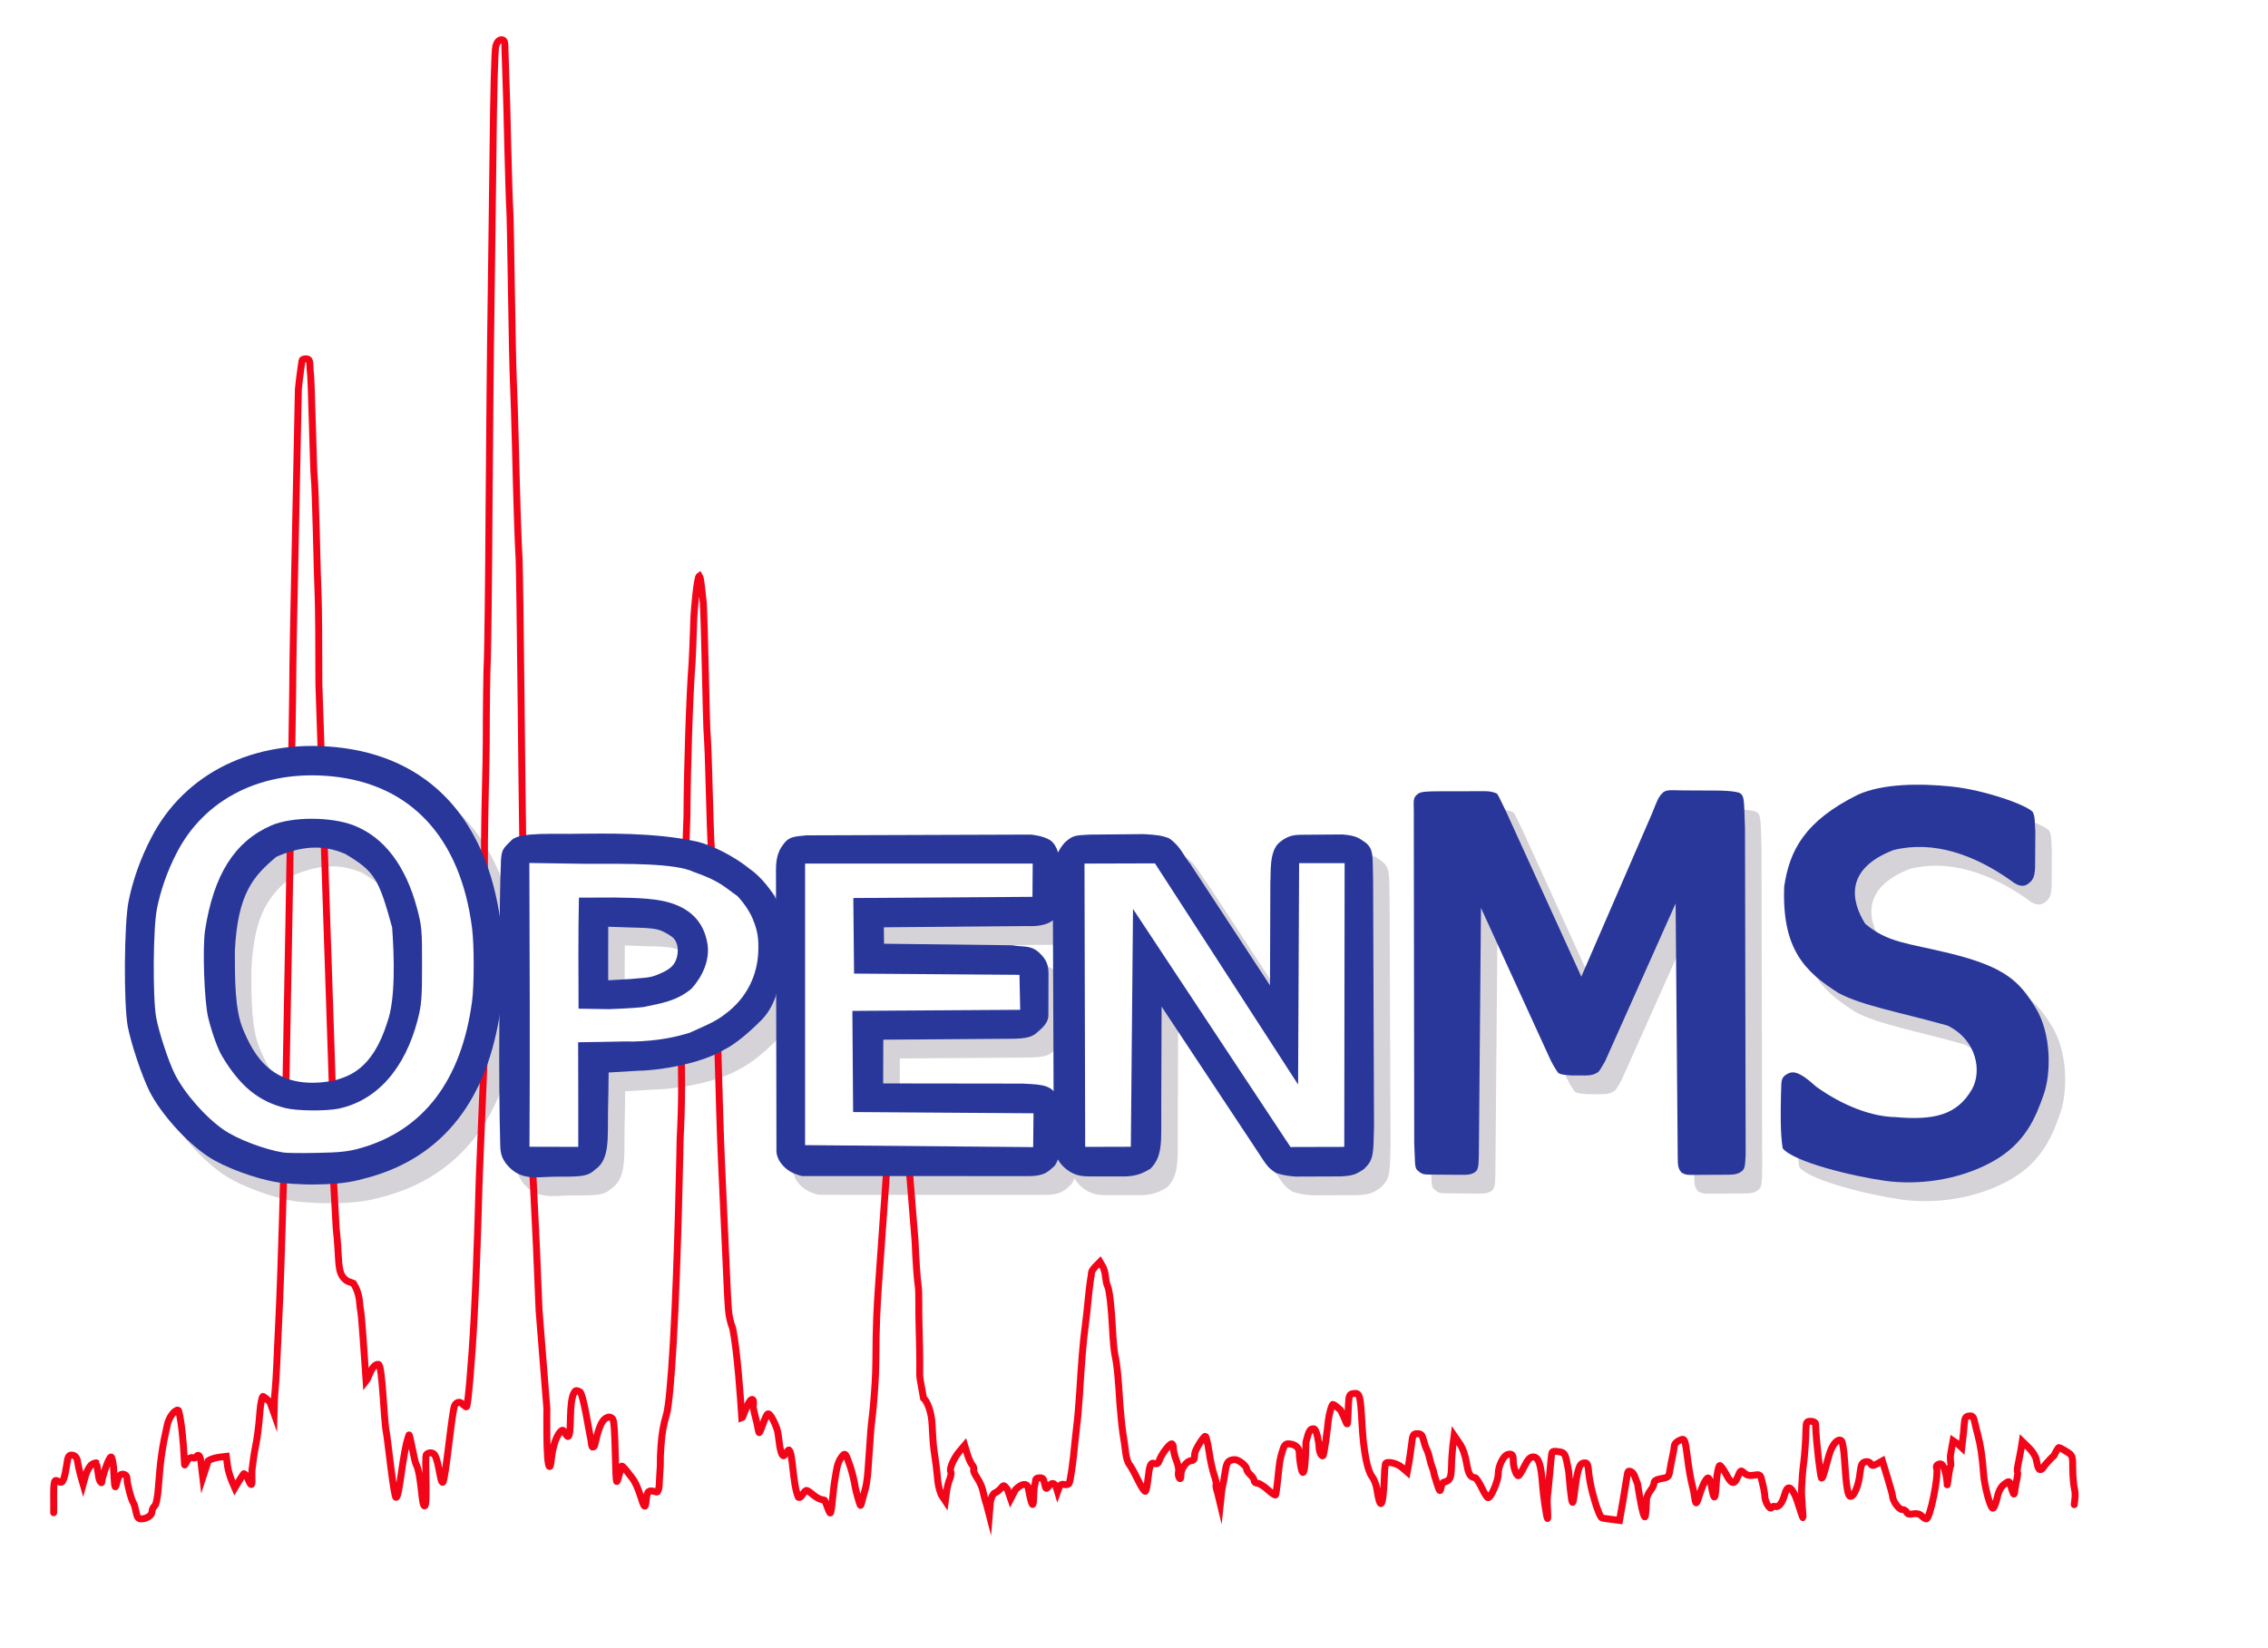 <?xml version="1.0" encoding="UTF-8" standalone="no"?>
<svg xmlns:dc="http://purl.org/dc/elements/1.1/" xmlns:cc="http://creativecommons.org/ns#" xmlns:rdf="http://www.w3.org/1999/02/22-rdf-syntax-ns#" xmlns:svg="http://www.w3.org/2000/svg" xmlns="http://www.w3.org/2000/svg" xmlns:sodipodi="http://sodipodi.sourceforge.net/DTD/sodipodi-0.dtd" xmlns:inkscape="http://www.inkscape.org/namespaces/inkscape" version="1.0" width="1208px" height="878px" viewBox="0 0 12080 8780" preserveAspectRatio="xMidYMid meet" id="svg618" sodipodi:docname="OpenMS.svg" inkscape:version="0.92.2 (5c3e80d, 2017-08-06)">
  <defs id="defs622">
    <filter inkscape:collect="always" style="color-interpolation-filters:sRGB" id="filter2241" x="-0.075" width="1.149" y="-0.05" height="1.1">
      <feGaussianBlur inkscape:collect="always" stdDeviation="44.324" id="feGaussianBlur2243"/>
    </filter>
    <filter inkscape:collect="always" style="color-interpolation-filters:sRGB" id="filter3209" x="-0.065" width="1.13" y="-0.056" height="1.112">
      <feGaussianBlur inkscape:collect="always" stdDeviation="54.356" id="feGaussianBlur3211"/>
    </filter>
    <filter inkscape:collect="always" style="color-interpolation-filters:sRGB" id="filter3325" x="-0.066" width="1.133" y="-0.055" height="1.11">
      <feGaussianBlur inkscape:collect="always" stdDeviation="41.789" id="feGaussianBlur3327"/>
    </filter>
    <filter inkscape:collect="always" style="color-interpolation-filters:sRGB" id="filter3445" x="-0.066" width="1.132" y="-0.055" height="1.11">
      <feGaussianBlur inkscape:collect="always" stdDeviation="41.783" id="feGaussianBlur3447"/>
    </filter>
    <filter inkscape:collect="always" style="color-interpolation-filters:sRGB" id="filter3557" x="-0.062" width="1.124" y="-0.058" height="1.116">
      <feGaussianBlur inkscape:collect="always" stdDeviation="44.193" id="feGaussianBlur3559"/>
    </filter>
    <filter inkscape:collect="always" style="color-interpolation-filters:sRGB" id="filter3657" x="-0.065" width="1.13" y="-0.056" height="1.112">
      <feGaussianBlur inkscape:collect="always" stdDeviation="47.724" id="feGaussianBlur3659"/>
    </filter>
  </defs>
  <sodipodi:namedview pagecolor="#ffffff" bordercolor="#666666" borderopacity="1" objecttolerance="10" gridtolerance="10" guidetolerance="10" inkscape:pageopacity="0" inkscape:pageshadow="2" inkscape:window-width="1920" inkscape:window-height="1137" id="namedview620" showgrid="false" inkscape:zoom="0.90509668" inkscape:cx="546.77327" inkscape:cy="469.96545" inkscape:window-x="-8" inkscape:window-y="379" inkscape:window-maximized="1" inkscape:current-layer="layer10" inkscape:snap-nodes="false"/>
  <g style="display:inline;opacity:1" inkscape:label="shadow" id="g1603" inkscape:groupmode="layer">
    <path sodipodi:nodetypes="ccccccccccccccccccsc" id="path1591" d="m 1568.006,6399.109 c -118.076,-18.478 -286.925,-80.843 -373.121,-138.588 -114.534,-76.224 -249.141,-226.361 -309.36,-344.161 -41.327,-81.998 -98.003,-251.769 -116.895,-346.471 -22.434,-120.11 -20.073,-552.043 4.723,-670.998 22.434,-110.871 63.761,-227.516 120.438,-336.077 175.933,-341.851 543.151,-525.465 980.033,-482.733 497.101,48.506 807.641,382.257 880.849,935.455 14.169,102.786 14.169,358.02 0,456.187 -67.303,485.059 -305.817,791.108 -702.554,900.824 -75.569,20.788 -130.542,35.112 -272.233,37.422 -96.823,2.31 -191.807,-7.395 -211.88,-10.86 z m 300.068,-542.68 c 74.439,-21.616 203.315,-55.93 282.292,-309.189 46.245,-123.242 36.572,-363.565 26.255,-506.495 -72.026,-262.163 -93.596,-297.972 -249.035,-391.193 -123.142,-53.462 -238.801,-40.554 -367.504,14.881 -122.453,102.723 -206.395,195.26 -221.289,503.241 0.569,147.86 -0.772,311.401 44.307,417.341 52.92,124.367 152.149,336.121 484.973,271.413 z" inkscape:connector-curvature="0" style="opacity:1;fill:#d6d3d8;fill-opacity:1;stroke:none;stroke-width:1.168;filter:url(#filter3209)"/>
    <path style="display:inline;opacity:1;fill:#d6d3d8;fill-opacity:1;filter:url(#filter3325)" d="m 2813.475,4575.291 c 45.402,-44.771 232.456,-29.576 367.927,-33.681 108.506,-0.159 392.375,-8.959 619.298,42 78.091,18.415 198.045,77.396 282.983,147.523 60.758,41.108 119.701,122.03 138.793,159.929 28.054,67.369 38,208.83 36,273.938 -4,124 -23.567,288.64 -126.017,380.271 -49.712,50.234 -131.405,121.018 -190.685,148.64 -45.718,27.211 -133.67,66.843 -291.108,93.856 -29.18,4.577 -95.919,15.757 -165.919,16.757 l -154.964,9.234 c 0.228,60.194 -2.152,137.341 -3.275,205.048 -2.399,144.572 10.778,258.971 -69.315,312.549 -21.857,20.355 -42.195,29.773 -79.481,34.078 -38.573,4.454 -84.624,2.869 -139.776,3.513 -91.23,1.064 -179.607,24.219 -252.936,-67.663 -20.16,-26.968 -31.883,-49.502 -32.671,-102.579 -4.198,-149.004 -6.584,-420.898 -4.784,-607.104 1.461,-151.151 -1.759,-663.202 8.794,-907.943 3.626,-57.269 10.522,-62.399 57.136,-108.365 z m 817.586,698.591 c 23.834,-13.454 49.522,-30.451 61.055,-69.996 10.331,-35.423 9.842,-82.57 -22.71,-111.342 -29.633,-21.255 -55.903,-35.569 -86.319,-42.077 -30.416,-6.508 -68.7,-7.535 -133.522,-9.191 l -121.8,-4.139 c 0.17,198.103 -1.233,88.174 -0.352,285.365 l 115.783,-6.604 c 47.522,-4.476 71.211,-5.164 99.803,-9.438 27.343,-4.087 51.157,-14.691 88.062,-32.578 z" id="path1593" inkscape:connector-curvature="0" sodipodi:nodetypes="sccccccccccscssccscscscsccccsc"/>
    <path style="display:inline;opacity:1;fill:#d6d3d8;fill-opacity:1;stroke:none;stroke-opacity:1;filter:url(#filter3445)" d="m 4256.295,4603.67 c 30.903,-44.654 52.225,-46.278 126.005,-53.374 l 1195.105,-4.02 c 0,0 68.186,5.196 105.55,30.862 42.625,32.243 45.952,95.105 45.952,95.105 l 1.185,255.159 c 0,0 10.913,38.818 -34.774,75.891 -45.687,37.073 -130.637,30.34 -130.637,30.34 l -769.081,6.621 1.032,87.483 681.516,8.151 c 65.985,10.886 98.768,-2.011 144.416,39.155 45.648,41.167 49.89,76.363 50.061,116.198 l -0.723,222.179 c -1.668,33.21 -29.59,61.296 -51.889,79.928 -22.299,18.632 -34.747,37.601 -124.028,40.531 l -703.366,5.106 -0.704,232.959 744.175,0.996 c 115.857,5.558 154.348,8.163 193.35,83.16 13.6,75.884 33.34,272.133 -23.393,353.965 -31.57,27.088 -49.845,57.363 -146.73,55.643 l -1200.011,-0.217 c -61.261,-16.108 -85.119,-37.862 -102.866,-57.626 -17.747,-19.764 -30.448,-44.134 -32.911,-71.656 l -2.555,-1502.653 c -0.628,-85.459 28.067,-119.405 35.32,-129.886 z" id="path1595" inkscape:connector-curvature="0" sodipodi:nodetypes="sccccczcccczcczcccccccczccs"/>
    <path style="display:inline;opacity:1;fill:#d6d3d8;fill-opacity:1;filter:url(#filter3557)" d="m 5757.87,4590.101 c 45.342,-41.658 56.712,-39.274 135.536,-43.729 l 286.565,-2.626 c 70.57,4.237 94.775,6.829 134.764,22.246 60.93,41.453 75.823,91.457 113.735,137.185 l 423.864,646.438 1.897,-551.174 c 4.271,-39.648 -9.594,-167.654 51.877,-212.883 43.752,-37.074 83.319,-37.409 106.144,-38.209 l 226.045,-1.801 c 67.719,5.988 82.888,15.232 119.45,40.752 49.444,36.804 39.828,78.258 43.699,196.444 l 4.972,1316.729 c -3.766,150.911 -0.297,178.181 -54.703,229.784 -39.617,25.21 -52.927,35.294 -126.742,38.144 l -234.017,0.864 c -42.742,-3.109 -68.384,-6.875 -106.522,-19.192 -47.827,-31.018 -48.302,-39.017 -115.859,-141.063 l -493.461,-745.054 -1.904,531.891 c -0.984,183.214 10.517,261.435 -57.026,331.122 -48.852,28.941 -74.686,37.494 -129.457,41.443 l -189.582,0.024 c -52.735,0.235 -93.548,-6.632 -137.527,-45.084 -43.808,-38.65 -55.994,-81.95 -58.879,-143.852 l -5.26,-1339.278 c 2.195,-133.264 7.181,-183.751 62.391,-249.119 z" id="path1597" inkscape:connector-curvature="0" sodipodi:nodetypes="cccccccccccccccccccccccccccc"/>
    <path sodipodi:nodetypes="cccccccccccccccccccccccccccccccccc" inkscape:connector-curvature="0" id="path1599" d="m 7637.642,6334.854 c -16.341,-13.268 -12.295,-45.28 -17.127,-147.334 l -2.241,-1769.117 c -2.063,-65.941 -1.306,-70.978 24.107,-90.563 16.716,-11.848 59.739,-11.2 90.924,-12.196 l 266.269,-0.52 c 22.055,0.668 36.437,2.498 57.794,11.072 9.335,3.757 13.556,18.209 51.723,95.674 l 401.44,881.21 375.885,-867.433 c 30.669,-74.74 32.04,-87.631 61.314,-115.402 21.036,-13.344 35.096,-10.411 103.566,-9.339 l 197.329,0.942 c 39.541,1.597 73.502,2.728 102.813,11.533 31.316,15.504 24.812,46.937 30.895,189.994 l 3.593,1736.716 c -2.795,52.837 -2.63,71.147 -15.948,85.51 -21.491,20.538 -47.258,22.661 -81.245,22.811 l -175.007,0.934 c -25.485,-0.318 -45.709,2.982 -69.55,-12.79 -16.896,-19.213 -20.31,-33.823 -20.107,-84.276 l -11.216,-1348.994 -375.873,841.182 c -27.134,46.151 -32.893,57.775 -42.927,60.52 -15.129,9.826 -30.916,14.72 -65.118,14.681 l -73.588,-0.253 c -47.63,-3.841 -57.444,-6.038 -68.903,-14.483 -18.577,-27.263 -34.194,-53.539 -49.812,-89.681 l -360.49,-788.25 -11.322,1317.616 c -1.287,29.56 0.057,64.382 -11.752,81.776 -17.024,19.009 -40.625,23.878 -85.6,22.499 l -157.104,-1.178 c -40.354,-0.606 -48.153,-0.554 -72.723,-22.862 z" style="display:inline;opacity:1;fill:#d6d3d8;fill-opacity:1;stroke:none;stroke-width:10px;stroke-linecap:butt;stroke-linejoin:miter;stroke-opacity:1;filter:url(#filter3657)"/>
    <path sodipodi:nodetypes="cccccccszzzzcccccscccczc" inkscape:connector-curvature="0" id="path1601" d="m 10914.717,4425.367 c 13.237,25.05 10.689,54.705 14.061,106.72 l -1.312,191.447 c -2.853,54.523 -14.255,70.902 -46.045,90.569 -27.102,13.581 -57.492,-3.091 -79.333,-20.42 -197.153,-140.465 -416.009,-217.794 -628.946,-164.906 -261.693,101.02 -225.761,271.797 -150.766,392.349 123.421,103.411 221.941,100.996 459.214,159.909 291.366,72.344 364.01,150.85 448.581,287.913 84.571,137.062 83.51,348.619 42.733,463.545 -40.778,114.926 -94.528,259.109 -275.862,358.143 -181.334,99.034 -395.691,123.586 -566.043,100.408 -170.352,-23.178 -489.788,-100.555 -547.737,-173.155 -13.768,-80.244 -10.795,-203.272 -9.216,-286.771 4.15,-61.867 -8.926,-92.464 43.311,-114.248 40.262,-17.167 92.615,26.586 142.644,71.27 145.369,104.804 301.434,161.708 424.946,163.273 203.38,17.903 327.406,-10.611 406.241,-148.332 52.804,-92.245 29.091,-261.309 -130.009,-339.263 -253.64,-71.309 -452.037,-105.131 -580.063,-173.152 -180.863,-114.093 -302.537,-234.763 -290.046,-567.201 28.656,-195.365 111.256,-349.807 391.963,-489.367 130.961,-59.548 328.908,-61.746 501.052,-43.642 172.143,18.105 393.85,95.861 430.633,134.912 z" style="opacity:1;fill:#d6d3d8;fill-opacity:1;stroke:none;stroke-width:10px;stroke-linecap:butt;stroke-linejoin:miter;stroke-opacity:1;filter:url(#filter2241)"/>
  </g>
  <g style="display:none;opacity:1" inkscape:label="red" id="g1609" inkscape:groupmode="layer">
    <path sodipodi:nodetypes="ccccccccsccsscccccsscccsccccccsccccccsccccccscccsssccsccsscccsccsccccsccccccccccsccsssscccsccccccccsccccscccccccccccccscccscccsccssscssscccccccccsscccccccccccccscccscsscccccssssscccccsscscccccsscssscccccccsccccccccsccccccccsscccscccsccccccccccsccccccccscccccscccccsccccccsccccscsccccscscccccccccsccccccccccccscsccssccssccccccscccccsccccccccscccccccccccscccccssscccccccccccccccccccscsscscccccccccccsccscccccccccscscscssscssccscssssccccccscsccssccssscccccssccccccccsccsccccccccccccccccccccccccssccccccccccccccccccssssssssssssscssssssccccccccccccccccccssssssssssssssssssssscccccccscscscsccsccscsssssssssssssscccscccccccsccscccsccsscccccsccccccccscsccscccccscccsscccscsccccccccsccccsccccccsccccscscccccccccscccsccccsscccscsccccccccscccccccccccscssccscsccccccccscc" inkscape:connector-curvature="0" id="path1607" d="m 2664.753,1208.921 c 2.804,-38.189 10.978,-17.296 11.341,36.312 L 2768.47,5018.082 2797,6345 c 6,44 14,166 17,270 8,245 15,380 26,480 14,127 19,198 25,370 5,146 17,276 31,348 4,18 12,27 25,27 24,0 56,-65 65,-133 6,-41 8,-44 24,-34 34,21 50,-7 50,-89 0,-40 4,-75 9,-78 5,-3 17,39 26,94 15,84 22,102 42,115 38,25 56,15 71,-38 7,-26 17,-45 21,-42 10,6 19,73 27,191 3,49 7,90 8,91 8,8 45,-13 57,-33 l 15,-25 21,43 c 12,24 30,65 41,93 16,39 25,49 44,49 18,0 23,-5 24,-24 0,-14 4,-38 8,-53 8,-27 9,-27 27,-11 11,10 22,14 26,11 3,-4 10,-73 14,-154 10,-183 16,-225 40,-288 10,-27 19,-71 19,-97 0,-26 4,-69 9,-95 14,-70 22,-162 26,-298 5,-158 14,-421 20,-565 3,-63 7,-236 10,-385 4,-148 13.859,-819.828 14.783,-924.547 l 33.366,-1320.338 c 6.377,-31.415 13.735,-19.156 14.262,11.203 6.424,370.237 33.056,1235.48 49.684,1549.601 2,3 13.905,491.08 16.905,609.08 4,118 9,247 11,285 7,109 14,237 20,400 12,295 19,350 48,383 23,27 28,67 33,252 6,208 14,250 49,250 17,0 25,-6 26,-17 0,-10 5,-4 10,12 12,39 39,70 67,77 17,5 22,2 22,-12 0,-25 10,-50 21,-50 5,0 9,14 9,30 0,17 8.441,37.211 14,65 8,18 12,35 10,38 8.555,31.973 20,57 37,57 13,0 20,10 24,38 3,20 10,56 16,79 5,23 9,55 9,71 0,25 4,30 25,30 18,0 27,-7 31,-24 7,-29 30,-31 37,-4 4,16 11,19 36,14 29,-6 31,-5 31,25 0,18 5,41 10,52 11,20 45,26 55,9 5,-9 35,-226 35,-258 0,-7 4,-11 9,-8 9,6 19,46 27,108 7,54 31,106 51,110 31,6 75,-21 68,-42 -3,-10 3,-56 14,-102 11,-46 23,-139 26,-208 4,-69 10,-139 15,-157 4,-17 9,-94 9,-170 1,-76 3,-151 5,-168 2,-16 7,-115 11,-220 4,-104 9,-199 11,-209 7,-37 18,-188 22,-293 l 9.423,-218.728 51.227,0.173 L 4821,6418 c 0,9 2,33 4,52 2,19 6,98 10,175 3,77 8,154 10,170 12,99 24,303 24,415 0,168 8,228 32,243 16,10 19,24 19,83 0,39 4,93 9,120 5,27 13,87 17,134 7,93 14,118 45,161 28,40 76,41 84,2 3,-16 12,-53 20,-83 8,-30 16,-68 17,-83 4,-34 21,-35 29,-3 4,13 16,37 28,52 12,16 23,47 25,69 3,22 15,69 29,105 18,49 29,66 45,68 27,4 40,-21 47,-89 7,-70 20,-81 39,-35 8,20 17,36 19,36 2,0 17,-19 32,-42 28,-42 28,-42 38,-18 31,78 37,88 55,83 14,-3 19,-15 20,-40 2,-45 4,-46 49,-46 31,0 39,4 41,20 4,24 35,21 55,-6 7,-9 18,-16 25,-17 49,-4 46,6 73,-227 23,-200 25,-222 39,-422 12,-179 21,-278 25,-285 2,-3 7,-44 10,-90 4,-47 9,-87 11,-89 13,-14 21,32 29,159 3,47 12,128 20,180 13,85 20,160 30,325 2,28 11,102 20,165 14,96 21,118 41,137 13,12 24,29 24,37 0,9 19,43 41,76 62,90 90,81 104,-34 6,-45 14,-65 33,-83 29,-27 42,-22 42,17 0,16 4,40 10,54 8,22 13,24 47,19 47,-7 45,-5 49,-48 3,-42 19,-65 45,-65 23,0 34,26 50,115 9,55 18,73 53,110 23,25 45,45 49,45 4,0 7,-13 7,-30 0,-37 30,-213 37,-220 3,-3 8,1 10,8 3,7 16,25 29,39 13,14 24,32 24,39 0,9 11,14 28,14 19,0 37,12 65,44 66,77 106,55 114,-63 2,-29 10,-79 17,-110 l 12,-56 13,62 c 10,53 15,63 40,71 l 27,10 13,-72 c 16,-95 27,-111 35,-52 6,39 11,46 30,46 25,0 56,-53 56,-96 0,-14 8,-54 17,-89 l 17,-64 18,31 c 11,16 32,35 47,41 27,10 29,15 35,86 9,103 9,101 33,146 11,22 25,56 31,75 29,96 48,135 69,138 29,4 39,-18 47,-103 4,-38 10,-85 13,-103 l 5,-33 27,23 c 27,25 80,61 82,56 1,-2 3,-12 4,-23 1,-11 6,-47 10,-80 l 8,-60 20,45 c 11,25 21,52 22,60 2,16 45,132 51,139 9,10 54,-32 54,-50 0,-17 3,-18 20,-9 17,9 22,7 31,-17 27,-69 28,-70 28,-46 1,25 18,39 44,35 12,-2 19,5 23,28 4,17 19,39 34,50 35,25 100,27 100,4 0,-9 9,-27 20,-41 11,-14 20,-39 20,-54 0,-16 5,-29 10,-29 6,0 10,5 10,10 0,6 7,21 15,34 21,32 60,24 80,-17 8,-16 15,-37 15,-46 1,-14 2,-14 9,-1 5,8 14,64 20,125 6,60 16,114 21,119 6,6 10,18 10,28 0,16 27,35 53,37 4,1 7,-18 7,-42 0,-24 4,-68 9,-98 6,-30 13,-83 16,-119 4,-36 8,-66 10,-68 4,-5 25,112 29,163 2,28 4,53 5,58 1,4 9,7 19,7 22,0 62,-51 62,-80 0,-40 17,-19 35,43 9,34 19,68 21,75 2,7 20,12 42,12 21,0 43,5 49,11 16,16 80,20 91,6 5,-7 15,-41 22,-76 12,-58 15,-62 23,-40 6,13 16,38 23,54 7,17 15,40 19,53 l 7,23 19,-25 c 10,-13 19,-30 19,-37 0,-18 42,-131 59,-157 11,-19 21,-23 47,-20 31,4 33,2 39,-39 4,-26 10,-41 17,-37 5,3 8,20 5,37 -2,17 2,46 9,63 8,18 15,47 17,66 6,53 25,91 43,84 9,-3 20,-6 24,-6 5,0 18,-19 29,-42 17,-39 19,-40 20,-16 1,23 5,26 29,24 19,-2 27,-9 28,-23 1,-10 7,-36 14,-57 12,-38 13,-38 29,-20 9,11 24,26 34,33 15,12 20,11 32,-5 8,-10 15,-27 15,-36 0,-11 8,-18 18,-18 27,0 49,29 58,75 4,22 18,54 31,72 26,34 39,34 81,2 13,-10 30,-15 38,-12 8,3 17,-2 20,-12 6,-14 11,-10 26,21 20,39 26,58 27,82 1,6 12,12 26,12 24,0 25,-3 27,-67 0,-38 2,-72 3,-78 2,-5 3,-34 4,-63 l 1,-53 29,20 28,21 22,-59 c 11,-32 30,-66 41,-76 20,-18 20,-17 21,11 4,85 27,222 39,229 4,3 18,-3 31,-13 13,-10 32,-21 41,-25 21,-7 58,-81 58,-116 1,-24 1,-25 12,-7 10,19 11,19 24,1 13,-17 14,-16 24,9 5,15 10,37 10,49 1,66 92,172 142,166 13,-2 43,10 70,29 57,39 68,40 68,3 0,-16 6,-34 14,-40 13,-11 22,-42 30,-101 2,-14 4,-28 5,-31 0,-3 12,-4 25,-2 22,5 25,0 40,-66 9,-38 16,-77 16,-85 0,-8 10,-16 22,-18 17,-2 25,-14 34,-48 7,-25 13,-43 14,-40 4,11 9,49 15,120 10,109 51,261 76,283 25,21 39,22 39,3 0,-7 7,-19 15,-26 9,-7 20,-32 26,-56 13,-49 25,-56 39,-20 7,19 14,22 35,19 14,-3 24,-8 21,-11 -3,-2 -1,-13 4,-23 6,-10 13,-53 16,-96 3,-43 8,-82 11,-87 3,-4 19,13 36,40 l 29,48 20,-27 c 12,-16 29,-27 43,-27 13,0 29,-10 39,-25 25,-37 36,-22 36,48 0,34 8,93 18,131 l 18,69 12,-39 c 7,-26 8,-52 2,-79 -5,-22 -10,-72 -10,-112 0,-70 -1,-72 -34,-92 -18,-12 -36,-21 -40,-21 -3,0 -15,20 -27,44 -15,32 -27,45 -47,49 -34,7 -39,3 -47,-32 -3,-15 -21,-43 -40,-61 l -34,-33 -6,39 c -4,22 -11,57 -15,78 -5,22 -7,43 -4,47 2,4 -1,30 -8,58 -11,51 -28,60 -28,15 0,-28 -7,-30 -38,-6 -15,12 -28,37 -35,71 -7,29 -16,53 -22,54 -13,3 -45,-114 -50,-183 -7,-94 -16,-153 -30,-205 -7,-27 -16,-63 -19,-78 -5,-22 -12,-28 -29,-25 -18,2 -22,10 -25,43 -1,22 -5,59 -8,82 l -5,43 -30,-15 -29,-16 v 63 c 0,35 -5,70 -10,78 -8,13 -10,13 -10,-2 0,-22 -11,-28 -39,-21 -15,4 -20,11 -16,23 12,38 -35,270 -55,270 -5,0 -16,-7 -25,-16 -11,-11 -25,-14 -45,-11 -19,4 -30,2 -34,-8 -3,-8 -14,-15 -25,-15 -18,0 -51,-47 -51,-73 0,-5 -12,-49 -27,-98 l -27,-88 -27,15 c -24,12 -29,12 -36,-1 -5,-9 -17,-12 -29,-9 -17,5 -22,16 -27,58 -6,64 -31,126 -50,126 -15,0 -23,-45 -33,-200 -3,-47 -10,-89 -15,-95 -15,-16 -42,8 -59,52 -18,46 -55,89 -64,74 -5,-8 -12,-109 -16,-218 0,-7 -11,-13 -25,-13 -23,0 -25,4 -26,43 -1,55 -6,131 -13,187 -4,25 -8,80 -10,123 -3,43 -6,81 -8,83 -3,2 -15,-17 -27,-42 -26,-52 -42,-52 -56,-2 -12,44 -32,68 -50,62 -7,-3 -16,0 -20,6 -8,14 -35,-33 -35,-60 0,-10 -5,-41 -12,-68 -11,-50 -11,-50 -45,-45 -24,4 -39,1 -53,-12 -18,-16 -19,-16 -34,20 -19,46 -34,42 -65,-18 -14,-25 -28,-44 -32,-41 -4,2 -10,27 -14,54 -8,60 -18,69 -34,32 -12,-25 -13,-26 -26,-8 -8,10 -22,43 -31,72 -18,60 -22,62 -28,18 -2,-16 -8,-47 -14,-69 -6,-22 -16,-78 -22,-125 -16,-125 -15,-123 -51,-105 -16,9 -30,23 -30,33 -2,27 -7,73 -14,119 -6,39 -8,42 -45,48 -28,5 -40,12 -40,23 0,10 -9,28 -20,42 -11,14 -20,35 -20,47 0,12 -4,24 -8,27 -11,6 -35,-92 -26,-105 8,-13 -21,-55 -46,-69 -17,-9 -20,-6 -24,22 -3,18 -13,79 -22,134 l -18,102 -40,-5 c -23,-3 -46,-6 -53,-8 -17,-5 -63,-159 -70,-233 -5,-57 -8,-63 -27,-60 -16,2 -24,15 -32,48 -26,100 -29,100 -49,-4 -17,-93 -19,-97 -46,-103 -16,-3 -32,-4 -36,-2 -9,5 -8,0 -18,109 -4,47 -9,94 -10,105 -2,11 -4,31 -4,45 -1,14 -5,20 -10,15 -5,-6 -12,-49 -15,-96 -8,-110 -21,-149 -50,-149 -17,0 -28,13 -47,50 -13,27 -27,50 -32,50 -11,0 -27,-47 -27,-79 0,-34 -6,-40 -30,-34 -23,6 -50,61 -50,103 0,38 -40,131 -55,127 -5,-2 -21,-26 -34,-55 -14,-29 -30,-52 -35,-52 -25,-1 -35,-19 -45,-79 -7,-41 -20,-79 -38,-104 l -28,-41 -7,55 c -3,30 -7,79 -7,109 -2,64 -7,76 -42,85 -23,6 -28,2 -38,-27 -7,-18 -16,-40 -21,-48 -4,-9 -11,-31 -15,-50 -4,-19 -11,-41 -16,-50 -5,-8 -12,-31 -17,-50 -7,-28 -13,-34 -33,-34 -22,0 -25,5 -31,59 -4,33 -11,79 -15,103 l -8,42 -29,-25 c -27,-23 -84,-35 -87,-17 -1,4 -2,18 -4,32 -12,155 -27,194 -41,105 -3,-25 -15,-56 -26,-70 -25,-32 -45,-133 -53,-270 -9,-165 -12,-177 -44,-173 -24,3 -26,7 -29,61 -2,31 -5,57 -6,57 -2,0 -18,-13 -36,-30 -18,-16 -36,-30 -40,-30 -7,0 -21,51 -25,85 -3,33 -28,115 -35,115 -10,0 -20,-26 -20,-51 0,-13 -7,-19 -23,-19 -20,0 -25,9 -41,70 -18,72 -36,100 -36,56 0,-27 -25,-46 -59,-46 -15,0 -23,10 -32,43 -13,45 -13,45 -24,152 -4,39 -9,73 -11,77 -2,4 -21,-9 -42,-28 -20,-18 -45,-34 -54,-34 -10,0 -18,-6 -18,-13 0,-8 -9,-22 -20,-32 -11,-10 -20,-23 -20,-29 0,-19 -44,-53 -65,-52 -34,3 -42,14 -49,63 -4,27 -12,71 -18,98 l -11,50 -12,-35 c -7,-19 -10,-39 -8,-43 3,-5 -2,-27 -10,-50 -8,-23 -21,-79 -27,-124 -7,-46 -16,-83 -20,-83 -10,0 -54,71 -56,90 -1,8 -2,21 -3,28 -1,6 -8,12 -16,12 -24,0 -55,42 -55,74 0,21 -3,27 -9,17 -5,-7 -6,-22 -4,-32 3,-10 -2,-37 -11,-59 -9,-22 -16,-52 -16,-65 0,-14 -4,-25 -9,-25 -13,0 -57,59 -66,88 -5,16 -12,21 -25,17 -22,-7 -27,6 -36,85 -3,30 -9,58 -13,63 -4,4 -22,-23 -40,-60 -18,-38 -39,-75 -46,-83 -7,-8 -16,-35 -19,-60 -3,-25 -9,-72 -15,-105 -5,-33 -12,-103 -16,-155 -9,-148 -15,-211 -26,-260 -5,-25 -11,-86 -13,-135 -6,-121 -17,-216 -27,-236 -5,-9 -9,-32 -11,-50 -1,-19 -8,-44 -16,-56 l -13,-22 -22,22 c -12,12 -22,27 -23,32 0,6 -3,28 -7,50 -3,22 -9,69 -12,105 -3,36 -10,97 -15,135 -11,82 -19,180 -30,360 -5,72 -11,144 -14,160 -2,17 -7,62 -11,100 -9,102 -24,206 -31,217 -4,5 -15,7 -26,5 -13,-4 -22,1 -27,16 l -8,22 -7,-23 c -9,-26 -24,-28 -42,-4 -12,15 -14,14 -20,-16 -6,-28 -10,-33 -33,-30 -20,2 -29,11 -37,38 -10,30 -12,32 -18,13 -8,-26 -36,-21 -68,12 l -22,23 -20,-25 c -19,-25 -20,-25 -35,-6 -9,10 -23,22 -33,25 -9,4 -19,24 -23,49 l -7,42 -13,-29 c -6,-16 -14,-46 -18,-66 -3,-20 -17,-54 -31,-74 -14,-21 -23,-41 -20,-46 3,-5 0,-17 -8,-26 -8,-9 -20,-37 -27,-61 l -13,-43 -28,33 c -31,37 -55,93 -46,108 4,5 1,22 -5,38 -7,15 -15,48 -18,73 l -6,44 -18,-27 c -9,-14 -19,-50 -22,-79 -5,-57 -12,-110 -21,-170 -3,-21 -7,-77 -9,-124 -2,-75 -6,-89 -24,-103 -22,-17 -25,-46 -36,-411 -3,-91 -9,-194 -14,-229 -6,-35 -13,-144 -17,-242 l -30.478,-376.564 -121.006,2.635 -43.983,620.456 c -7.171,108.285 -12.45,192.491 -13.523,396.627 -0.393,74.699 -6.271,156.065 -13.039,235.46 -4.395,51.56 -12.326,101.49 -15.251,150.944 -2.998,50.685 -6.781,94.183 -10.059,142.774 -3.887,57.632 -14.343,108.304 -27.368,152.723 -12.485,42.577 -11.873,82.539 -15.262,83.942 -4.701,1.946 -27.972,-88.582 -29.047,-98.362 -2.269,-20.654 -17.351,-83.069 -24.961,-104.923 -26.675,-76.604 -27.221,-82.683 -50.02,-50.903 -21.918,30.551 -39.014,75.066 -44.525,106.183 -14.377,81.182 -4.714,58.747 -14.52,100.179 -5.176,21.868 -23.547,19.632 -30.799,19.219 -41.484,-2.36 -66.144,-20.655 -87.865,-29.124 -15.023,-5.857 -25.84,-7.802 -42.17,-18.857 -30.903,-70.197 -17.399,-193.668 -38.864,-210.377 -5.843,-4.548 -26.415,-1.386 -33.459,-4.767 -19.795,-9.5 -28.531,-70.668 -36.931,-103.63 -7.34,-28.802 -47.48,-98.368 -61.194,-91.896 -12.865,6.072 -38.7,97.996 -45.612,99.469 -4.749,1.012 -8.275,-40.5 -18.617,-75.24 -6.123,-20.567 -6.797,-29.6 -13.708,-59.625 3.554,-31.154 2.285,-44.266 -8.627,-41.452 -20.686,9.843 -46.498,34.09 -51.803,35.388 -5.984,-91.51 21.177,-323.198 -49.027,-415.399 -26.561,-66.689 -22.738,-124.4 -27.892,-189.708 L 3842.66,6151.967 C 3827.307,5805.784 3825.812,5458.917 3804.808,5113.002 3786.808,5109.002 3790,4502 3789,4492 c -4,-62 -7,-151 -14,-407 -4,-159 -9,-308 -10,-330 -3,-45 -19,-592 -19,-672 -1,-48 -2,-52 -21,-47 -11,4 -21,7 -21,8 -1,0 -4,96 -8,211 -4,116 -8,228 -10,250 -12,138 -26,561 -27,808 l -25.349,736.526 c -24.823,435.16 11.857,554.077 -11.074,989.34 0,0 -11.138,644.188 -36.276,1080.982 -11.367,197.509 -34.519,349.317 -45.215,385.743 -19.46,66.276 -28.152,106.665 -32.747,168.835 -7.189,97.268 -1.685,73.475 -7.533,142.924 -4.416,52.444 -1.205,69.581 -13.801,89.954 -3.842,6.214 -17.774,-3.712 -32.085,7.423 -16.309,12.69 -18.261,27.073 -27.526,24.911 -13.807,-3.222 -20.955,-49.948 -62.528,-100.571 -7.282,-8.868 -45.279,-61.59 -52.942,-60.266 -3.314,0.573 -4.53,12.056 -9.912,11.763 -9.984,-0.543 -22.07,-240.201 -37.936,-261.477 -11.743,-15.748 -23.607,-12.172 -32.816,-7.775 -15.993,7.636 -28.224,25.521 -39.025,56.029 -24.055,67.944 -19.967,92.513 -30.597,98.802 -13.833,8.184 -8.412,-21.18 -19.379,-62.329 -2.968,-11.137 -35.963,-223.046 -53.844,-231.188 -18.397,-8.377 -36.19,-7.842 -42.767,2.494 -32.747,51.457 -15.964,194.256 -37.214,205.17 -7.671,3.94 -6.095,-4.238 -11.946,-3.202 -4.363,0.773 -15.192,11.114 -19.829,18.648 -46.071,74.862 -34.222,118.397 -46.611,116.05 -19.373,-3.669 -17.058,-248.964 -17.058,-248.964 l -41.762,-525.59 -13.671,-332.23 -63.258,-1292.433 C 2792.286,4948.995 2779,4118 2776,3730 c -4,-388 -9,-741 -11,-785 -6,-94 -13,-327 -20,-615 -3,-113 -7,-256 -10,-318 -3,-62 -8,-289 -11,-505 -3,-215 -7,-410 -9,-432 -2,-22 -6,-164 -10,-315 -3,-151 -8,-318 -10,-370 -2,-52 -4,-121 -5,-152 0,-50 -3,-58 -19,-58 -13,0 -23,11 -30,33 -6,19 -12,251 -15,567 -4,294 -8,681 -11,860 -3,179 -7,645 -10,1035 -2,391 -7,753 -9,805 -3,52 -6,255 -6,450 0,195 -29.24,822.32 13.29,1083.37 l -50.511,1233.343 c -1.321,32.255 -10.421,415.599 -27.339,742.578 -12.921,249.709 -33.657,465.73 -39.644,472.228 -5.617,6.097 -12.363,-8.263 -29.614,-19.293 -14.305,-9.147 -27.206,1.853 -33.651,11.315 -14.422,21.171 -48.463,361.888 -62.61,367.456 -13.256,5.218 -21.061,-60.004 -43.395,-99.836 -9.571,-17.07 -33.217,-16.649 -45.233,-4.224 -10.825,11.193 -3.217,134.428 -19.637,143.702 -17.937,10.131 -16.458,-165.434 -46.746,-222.391 -8.715,-16.388 -36.155,-12.592 -40.336,-1.474 -35.362,94.041 -35.666,294.608 -55.166,291.763 -11.968,-1.746 -44.339,-294.783 -51.646,-330.352 -14.028,-68.286 -20.139,-361.042 -42.573,-361.672 -35.433,-0.995 -52.04,74.465 -65.09,90.367 -9.169,-122.944 -23.354,-369.544 -31.223,-386.633 -4.41,-27.48 -0.269,-78.409 -36.05,-135.023 -34.88,-13.842 -29.224,-7.803 -44.601,-21.269 -45.343,-39.709 -28.079,-102.921 -47.497,-271.76 l -12.97,-236.042 -3.946,-414.613 -75.192,-2248.347 C 1698.619,3419.192 1697,3205 1695,3155 c -2,-49 -7,-207 -10,-350 -4,-143 -8,-273 -11,-290 -2,-16 -6,-145 -10,-285 -4,-140 -8,-262 -10,-270 -1,-8 -3,-30 -3,-47 -1,-26 -5,-33 -21,-33 -11,0 -20,3 -21,8 0,4 -12.783,80.269 -19.617,153.417 l -26.499,1308.619 c -2,143 -3.885,213.964 -3.885,309.964 0,96 -39.289,2371.896 -43.289,2408.896 L 1504,6477 c -1,43 -5,157 -8,253 -3,96 -9,229 -12,295 -3,66 -8,165 -10,220 -3,55 -6,111 -8,125 -1,14 -4,40 -4,58 l -2,34 -31,-26 c -17,-14 -34,-26 -39,-26 -4,0 -10,33 -13,73 -7,91 -15,150 -27,207 -5,25 -12,71 -16,103 -6,50 -8,55 -19,40 -8,-10 -15,-16 -17,-13 -3,3 -14,21 -26,40 l -21,35 -16,-37 c -8,-21 -15,-58 -15,-83 v -45 h -41 c -25,0 -52,8 -70,21 l -29,20 v -25 c 0,-26 -23,-36 -35,-16 -4,6 -11,8 -16,4 -5,-3 -16,0 -24,6 -8,7 -15,11 -16,9 -2,-12 -8,-56 -19,-156 -7,-62 -17,-113 -21,-113 -20,0 -50,40 -58,80 -28,125 -36,183 -47,329 -4,57 -12,95 -20,102 -8,6 -14,20 -14,30 0,20 -28,39 -58,39 -15,0 -22,-9 -27,-37 -4,-21 -10,-42 -14,-48 -11,-14 -35,-106 -34,-128 2,-22 -24,-34 -40,-18 -19,19 -25,12 -32,-44 -3,-30 -9,-55 -13,-55 -13,0 -52,44 -52,59 -1,12 -3,11 -12,-4 -6,-11 -12,-21 -14,-23 -1,-2 -12,1 -23,7 -12,7 -26,31 -35,59 l -13,47 -13,-45 c -7,-25 -13,-54 -15,-66 -3,-30 -14,-44 -34,-44 -15,0 -20,11 -25,50 -4,28 -11,62 -16,76 -8,21 -13,23 -29,14 -17,-9 -20,-6 -23,18 -4,34 13,122 24,122 4,0 8,-12 9,-27 0,-16 4,-37 8,-47 6,-16 9,-17 16,-6 6,10 13,0 25,-36 l 17,-49 9,45 c 6,25 15,45 22,44 7,-1 23,-2 37,-2 17,-2 26,-9 31,-26 l 6,-24 23,24 c 28,28 45,31 45,7 0,-14 7,-10 28,15 30,36 42,40 42,15 0,-33 23,5 45,74 l 22,68 54,1 c 60,2 72,-5 104,-56 17,-28 25,-62 34,-163 7,-71 16,-140 22,-153 5,-14 9,-37 10,-52 1,-23 2,-22 9,8 4,19 13,68 20,108 6,39 16,72 21,72 5,0 21,-19 36,-42 l 27,-43 8,60 c 10,78 13,85 37,85 23,0 36,-20 46,-72 6,-30 44,-94 45,-77 8,78 28,167 43,187 15,19 46,14 71,-13 23,-24 24,-25 29,-5 3,12 13,20 25,20 16,0 21,-8 26,-37 7,-50 20,-145 21,-158 1,-5 8,-52 15,-102 12,-84 16,-93 35,-93 45,0 54,-19 69,-145 8,-66 18,-203 21,-305 3,-102 8,-237 10,-300 l 27.675,-763.399 57.633,-3611.447 10.602,11.4 97.113,3482.297 L 1744,6468 c 3,20 8,85 12,144 3,59 7,118 9,130 5,24 50,68 71,68 7,0 15,4 18,8 13,22 27,147 45,400 8,122 21,146 69,138 28,-4 29,1 37,159 4,66 13,156 22,200 8,44 21,118 27,165 7,47 19,95 27,108 19,31 51,25 63,-13 5,-16 13,-39 18,-50 5,-12 11,-41 12,-65 5,-58 5,-58 16,-40 5,8 10,41 10,72 0,33 8,75 20,102 16,38 24,46 45,46 15,0 25,-5 24,-12 -1,-7 1,-55 6,-105 9,-114 19,-121 39,-30 9,39 46,34 58,-8 12,-42 49,-240 54,-295 9,-85 12,-90 44,-90 40,0 46,-17 55,-170 4,-69 9,-128 11,-131 10,-17 19,-227 30,-692 3,-142 7,-266 9,-275 2,-10 6,-83 10,-162 4,-80 25.192,-1016.311 22.986,-1160.537 z M 317,8013 c -4,-3 -7,0 -7,7 0,7 3,10 7,7 3,-4 3,-10 0,-14 z" style="fill:#f30519;fill-opacity:1;stroke:none;stroke-width:32;stroke-linecap:round;stroke-linejoin:round;stroke-miterlimit:4;stroke-dasharray:none;stroke-opacity:1"/>
  </g>
  <g inkscape:groupmode="layer" id="layer10" inkscape:label="red alternate" style="display:inline;opacity:1">
    <path style="fill:none;fill-opacity:1;stroke:#f30519;stroke-width:37;stroke-linecap:round;stroke-linejoin:miter;stroke-miterlimit:15;stroke-dasharray:none;stroke-opacity:1;paint-order:normal" d="m 11047.998,8016 c 2.857,-27.381 8,-52 2,-79 -5,-22 -10,-72 -10,-112 0,-70 -1,-72 -34,-92 -18,-12 -36,-21 -40,-21 -3,0 -15,20 -27,44 -9.476,7.141 -20.095,18.76 -47,49 -34,56.718 -39,3 -47,-32 -3,-15 -21,-43 -40,-61 l -34,-33 -6,39 c -4,22 -11,57 -15,78 -5,22 -7,43 -4,47 2,4 -1,30 -8,58 -11,51 -4.522,94.527 -28,15 -7.928,-26.854 -7,-30 -38,-6 -15,12 -28,37 -35,71 -7,29 -16,53 -22,54 -13,3 -45,-114 -50,-183 -7,-94 -16,-153 -30,-205 -7,-27 -16,-63 -19,-78 -5,-22 -12,-28 -29,-25 -18,2 -22,10 -25,43 -1,22 -5,59 -8,82 l -5,43 -18.951,-17.762 -27.619,-18.762 -12.43,68.524 c -6.247,34.438 4.667,57.57 -0.333,65.57 -8,13 -18.286,115.199 -18.286,100.199 0,-22 -12.381,-117.769 -40.381,-110.769 -15,4 -20,11 -16,23 12,38 -35,270 -55,270 -5,0 -16,-7 -25,-16 -11,-11 -25,-14 -45,-11 -19,4 -30,2 -34,-8 -3,-8 -14,-15 -25,-15 -18,0 -51,-47 -51,-73 0,-5 -12,-49 -27,-98 l -27,-88 -27,15 c -24,12 -29,12 -36,-1 -5,-9 -17,-12 -29,-9 -17,5 -22,16 -27,58 -6,64 -31,126 -50,126 -15,0 -23,-45 -33,-200 -3,-47 -10,-89 -15,-95 -15,-16 -42,8 -59,52 -18,46 -39.808,159.435 -48.808,144.435 -5,-8 -27.192,-179.435 -31.192,-288.435 0,-7 -11,-13 -25,-13 -23,0 -25,4 -26,43 -1,55 -6,131 -13,187 -4,25 -8,80 -10,123 -3,43 9.192,158.34 7.192,160.34 -3,2 -30.192,-94.34 -42.192,-119.34 -26,-52 -42,-52 -56,-2 -12,44 -32,68 -50,62 -7,-3 -16,0 -20,6 -8,14 -35,-33 -35,-60 0,-10 -5,-41 -12,-68 -11,-50 -11,-50 -45,-45 -24,4 -39,1 -53,-12 -18,-16 -19,-16 -34,20 -19,46 -34,42 -65,-18 -14,-25 -28,-44 -32,-41 -4,2 -10,27 -14,54 -8,60 -5.57,202.964 -34,32 -12,-25 -13,-26 -26,-8 -8,10 -22,43 -31,72 -18,60 -22,62 -28,18 -2,-16 -8,-47 -14,-69 -6,-22 -16,-78 -22,-125 -16,-125 -15,-123 -51,-105 -16,9 -21.714,20.238 -21.714,30.238 -2,27 -15.286,75.762 -22.286,121.762 -6,39 -8,42 -45,48 -28,5 -40,12 -40,23 0,10 -9,28 -20,42 -11,14 -20,35 -20,47 0,12 -4,88.91 -8,91.91 -11,6 -33.619,-133.432 -39.811,-175.435 -9.954,-21.286 -16.857,-56.381 -32.189,-63.476 -17,-9 -20,-6 -24,22 -3,18 -13,79 -22,134 l -18,102 -40,-5 c -23,-3 -46,-6 -53,-8 -17,-5 -63,-159 -70,-233 -5,-57 -8,-63 -27,-60 -16,2 -24,15 -32,48 -26,100 -22.095,309.922 -49,-4 -17,-93 -19,-97 -46,-103 -16,-3 -32,-4 -36,-2 -9,5 -8,0 -18,109 -4,47 -9,94 -10,105 -2,11 -4,31 -4,45 -1,14 6.048,102.864 1.048,97.864 -5,-6 -23.049,-131.864 -26.049,-178.864 -8,-110 -21,-149 -50,-149 -17,0 -28,13 -47,50 -13,27 -27,50 -32,50 -11,0 -27,-47 -27,-79 0,-34 -6,-40 -30,-34 -23,6 -50,61 -50,103 0,38 -40,131 -55,127 -5,-2 -21,-26 -34,-55 -14,-29 -30,-52 -35,-52 -25,-1 -35,-19 -45,-79 -7,-41 -20,-79 -38,-104 l -28,-41 -7,55 c -3,30 -7,79 -7,109 -2,64 -7,76 -42,85 -23,6 -5.903,109.723 -44.905,-24.238 -7,-18 -9.095,-42.762 -14.095,-50.762 -4,-9 -11,-31 -15,-50 -4,-19 -11,-41 -16,-50 -5,-8 -12,-31 -17,-50 -7,-28 -13,-34 -33,-34 -22,0 -25,5 -31,59 -4,33 -11,79 -15,103 l -8,42 -29,-25 c -27,-23 -84,-35 -87,-17 -1,4 -2,18 -4,32 -7.857,244.769 -27,194 -41,105 -3,-25 -15,-56 -26,-70 -25,-32 -45,-133 -53,-270 -9,-165 -12,-177 -44,-173 -24,3 -26,7 -29,61 -6.793,151.805 1.234,108.615 -42,27 -18,-16 -36,-30 -40,-30 -7,0 -21,51 -25,85 -3,33 -22.476,189.578 -29.476,189.578 -10,0 -20,-26 -20,-51 0,-13 -12.524,-93.578 -28.524,-93.578 -20,0 -25,9 -41,70 -6.952,301.257 -36,100 -36,56 0,-27 -25,-46 -59,-46 -15,0 -23,10 -32,43 -13,45 -13,45 -24,152 -4,39 -9,73 -11,77 -2,4 -21,-9 -42,-28 -20,-18 -45,-34 -54,-34 -10,0 -18,-6 -18,-13 0,-8 -9,-22 -20,-32 -11,-10 -20,-23 -20,-29 0,-19 -44,-53 -65,-52 -34,3 -42,14 -49,63 -4,27 -12,71 -18,98 l -8.238,76.24 -14.762,-61.24 c -7,-19 -10,-39 -8,-43 3,-5 -2,-27 -10,-50 -8,-23 -21,-79 -27,-124 -7,-46 -16,-83 -20,-83 -10,0 -54,71 -56,90 -1,8 -2,21 -3,28 -1,6 -8,12 -16,12 -24,0 -55,42 -55,74 0,21 -3,27 -9,17 -5,-7 -6,-22 -4,-32 3,-10 -2,-37 -11,-59 -9,-22 -16,-52 -16,-65 0,-14 -4,-25 -9,-25 -13,0 -57,59 -66,88 -5,16 -12,21 -25,17 -22,-7 -27,6 -36,85 -3,30 -9,58 -13,63 -4,4 -22,-23 -40,-60 -18,-38 -39,-75 -46,-83 -7,-8 -16,-35 -19,-60 -3,-25 -9,-72 -15,-105 -5,-33 -12,-103 -16,-155 -9,-148 -15,-211 -26,-260 -5,-25 -11,-86 -13,-135 -6,-121 -17,-216 -27,-236 -5,-9 -9,-32 -11,-50 -1,-19 -8,-44 -16,-56 l -13,-22 -22,22 c -12,12 -22,27 -23,32 0,6 -3,28 -7,50 -3,22 -9,69 -12,105 -3,36 -10,97 -15,135 -11,82 -19,180 -30,360 -5,72 -11,144 -14,160 -2,17 -7,62 -11,100 -9,102 -24,206 -31,217 -4,5 -15,7 -26,5 -13,-4 -22,1 -27,16 l -8,22 -7,-23 c -9,-26 -24,-28 -42,-4 -12,15 -14,14 -20,-16 -6,-28 -10,-33 -33,-30 -20,2 -11.91,11.488 -19.91,38.488 -10,30 2.648,207.293 -35.09,12.512 -8,-26 -36,-21 -68,12 l -24.762,47.859 -17.238,-49.859 c -19,-25 -20,-25 -35,-6 -9,10 -23,22 -33,25 -9,4 -19,24 -23,49 l -5.619,68.24 -14.381,-55.24 c -6,-16 -14,-46 -18,-66 -3,-20 -17,-54 -31,-74 -14,-21 -23,-41 -20,-46 3,-5 0,-17 -8,-26 -8,-9 -20,-37 -27,-61 l -13,-43 -28,33 c -31,37 -55,93 -46,108 4,5 1,22 -5,38 -7,15 -15,48 -18,73 l -6,44 -18,-27 c -9,-14 -19,-50 -22,-79 -5,-57 -12,-110 -21,-170 -3,-21 -7,-77 -9,-124 -2,-75 -28.097,-133.194 -46.097,-147.194 -33.048,-195.158 -12.57,-14.235 -23.57,-379.235 -3,-91 0.667,-181.57 -4.332,-216.57 -6,-35 -13,-144 -17,-242 l -30.478,-376.564 -121.006,2.635 -43.983,620.456 c -7.171,108.285 -12.45,192.491 -13.523,396.627 -0.393,74.699 -6.271,156.065 -13.039,235.46 -4.395,51.56 -12.326,101.49 -15.251,150.944 -2.998,50.685 -6.781,94.183 -10.059,142.774 -3.887,57.632 -6.53,111.234 -19.555,155.653 -12.485,42.577 -19.685,79.61 -23.074,81.013 -4.701,1.946 -27.972,-88.582 -29.047,-98.362 -2.269,-20.654 -17.351,-83.069 -24.961,-104.923 -26.675,-76.604 -27.221,-82.683 -50.02,-50.903 -21.918,30.551 -25.342,72.136 -30.853,103.253 -14.377,81.182 -14.48,146.638 -24.285,188.069 -5.176,21.868 -27.453,-65.329 -34.706,-65.742 -41.484,-2.36 -70.05,-42.14 -91.772,-50.609 -15.023,-5.857 -29.747,46.885 -46.076,35.831 -30.903,-70.197 -28.141,-234.684 -49.607,-251.393 -5.843,-4.548 -23.485,33.77 -30.529,30.39 -19.795,-9.5 -22.671,-99.965 -31.072,-132.927 -7.34,-28.802 -37.715,-96.415 -51.428,-89.943 -12.865,6.072 -38.7,97.996 -45.612,99.469 -4.749,1.012 -8.275,-40.5 -18.617,-75.24 -6.123,-20.567 -6.797,-29.6 -13.708,-59.625 3.554,-31.154 2.285,-44.266 -8.627,-41.452 -20.686,9.843 -46.498,98.543 -51.803,99.841 -5.984,-91.51 -23.745,-360.308 -49.027,-479.852 -26.561,-66.689 -22.738,-124.4 -27.892,-189.708 l -31.729,-702.205 c -15.353,-346.183 -16.848,-693.051 -37.852,-1038.965 -18,-4 -14.808,-611.002 -15.808,-621.002 -4,-62 -7,-151 -14,-407 -4,-159 -9,-212.706 -10,-234.706 -2.998,-44.986 -11.436,-527.703 -19,-672 -10.668,-95.647 -13.049,-129.34 -21,-142.294 -13.609,9.035 -28.217,196.439 -29,219 -4,116 -8,228 -10,250 -12,138 -26,561 -27,808 l -25.349,736.526 c -24.823,435.16 11.857,554.077 -11.074,989.34 0,0 -11.138,644.188 -36.276,1080.982 -11.367,197.509 -24.852,343.793 -35.547,380.219 -19.46,66.276 -25.39,108.046 -29.985,170.216 -7.189,97.268 -0.304,76.237 -6.152,145.686 -4.416,52.444 0.176,79.248 -12.42,99.621 -3.842,6.214 -32.966,-11.998 -47.277,-0.863 -16.309,12.69 -11.355,79.554 -20.621,77.392 -13.807,-3.222 -27.86,-102.429 -69.433,-153.052 -7.282,-8.868 -45.279,-61.59 -52.942,-60.266 -3.314,0.573 -21.103,82.49 -26.485,82.198 -9.984,-0.543 -5.497,-310.635 -21.363,-331.911 -11.743,-15.748 -23.607,-12.172 -32.816,-7.775 -15.993,7.636 -28.224,25.521 -39.025,56.029 -24.055,67.944 -19.967,92.513 -30.597,98.802 -13.833,8.184 -8.412,-21.18 -19.379,-62.329 -2.968,-11.137 -35.963,-223.046 -53.844,-231.188 -18.397,-8.377 -22.518,-7.842 -29.095,2.494 -32.747,51.457 -11.682,224.639 -32.932,235.554 -7.671,3.94 -24.049,-34.621 -29.9,-33.585 -4.363,0.773 -15.192,11.114 -19.829,18.648 -46.071,74.862 -36.984,177.782 -49.373,175.436 -19.373,-3.669 -14.296,-308.349 -14.296,-308.349 l -41.762,-525.59 -13.671,-332.23 -63.258,-1292.433 c -2.012,-373.577 -15.298,-1204.572 -18.298,-1592.572 -4,-388 -9,-741 -11,-785 -6,-94 -13,-327 -20,-615 -3,-113 -7,-256 -10,-318 -3,-62 -8,-289 -11,-505 -3,-215 -7,-410 -9,-432 -2,-22 -6,-164 -10,-315 -3,-151 -8,-318 -10,-370 -2,-52 -4,-121 -5,-152 0,-50 -3,-58 -19,-58 -13,0 -23,11 -30,33 -6,19 -12,251 -15,567 -4,294 -8,681 -11,860 -3,179 -7,645 -10,1035 -2,391 -7,753 -9,805 -3,52 -6,255 -6,450 0,195 -29.24,822.32 13.29,1083.37 l -50.511,1233.343 c -1.321,32.255 -10.421,415.599 -27.339,742.578 -12.921,249.709 -33.657,465.73 -39.644,472.228 -5.617,6.097 -12.363,-8.263 -29.614,-19.293 -14.305,-9.147 -27.206,1.853 -33.651,11.315 -14.422,21.171 -49.844,406.082 -63.991,411.651 -13.256,5.218 -19.68,-104.198 -42.014,-144.031 -9.571,-17.07 -33.217,-16.649 -45.233,-4.224 -10.825,11.193 7.832,264.248 -8.588,273.522 -17.937,10.131 -16.458,-165.434 -46.746,-222.391 -8.715,-16.388 -33.393,-165.891 -37.574,-154.773 -35.362,94.041 -49.477,334.659 -68.977,331.814 -11.968,-1.746 -44.339,-311.356 -51.646,-346.925 -14.028,-68.286 -20.139,-361.042 -42.573,-361.672 -35.433,-0.995 -52.04,74.465 -65.09,90.367 -9.169,-122.944 -23.354,-369.544 -31.223,-386.633 -4.41,-27.48 -0.269,-78.409 -36.05,-135.023 -34.88,-13.842 -29.224,-7.803 -44.601,-21.269 -45.343,-39.709 -28.079,-102.921 -47.497,-271.76 l -12.97,-236.042 -3.946,-414.613 -75.192,-2248.347 c 0,-194 -1.619,-408.192 -3.619,-458.192 -2,-49 -7,-207 -10,-350 -4,-143 -8,-273 -11,-290 -2,-16 -6,-145 -10,-285 -4,-140 -8,-262 -10,-270 -1,-8 -3,-30 -3,-47 -1,-26 -5,-33 -21,-33 -11,0 -20,3 -21,8 0,4 -12.783,80.269 -19.617,153.417 l -26.499,1308.619 c -2,143 -3.885,213.964 -3.885,309.964 0,96 -39.289,2371.896 -43.289,2408.896 l -11.711,408.104 c -1,43 -5,157 -8,253 -3,96 -9,229 -12,295 -3,66 -8,165 -10,220 -3,55 -6,111 -8,125 -1,14 -4,40 -4,58 l -2,70.621 -22.211,-62.133 c -17,-14 -32.047,-28.93 -37.047,-28.93 -4,0 -12.93,37.883 -15.93,77.883 -7,91 -14.526,147.213 -26.526,204.213 -5,25 -12,77.56 -16,109.56 -2.547,53.453 10.299,125.78 -27.286,33.785 -8,-10 -15,-16 -17,-13 -3,3 -14,21 -26,40 l -21,35 -16,-37 c -8,-21 -19.285,-52.422 -22.941,-80.583 l -6.56,-50.524 -26.499,3.107 c -24.83,2.912 -52,8 -70,21 l -28.655,88.018 -10.358,-86.803 c -3.081,-25.817 -12.987,-42.215 -24.987,-22.215 -4,6 -11,8 -16,4 -5,-3 -16,0 -24,6 -8,7 -20.371,35.048 -21.371,33.048 -2,-12 -2.629,-80.048 -13.629,-180.048 -7,-62 -17,-113 -21,-113 -20,0 -50,40 -58,80 -28,125 -36,183 -47,329 -4,57 -12,95 -20,102 -8,6 -14,20 -14,30 0,20 -28,39 -58,39 -15,0 -22,-9 -27,-37 -4,-21 -10,-42 -14,-48 -11,-14 -35,-106 -34,-128 2,-22 -24,-34 -40,-18 -19,19 -24.023,147.742 -32,-44 -3,-30 -9,-55 -13,-55 -13,0 -49.07,114.312 -49.07,129.312 -1,12 -3,11 -12,-4 -6,-11 -14.93,-91.312 -16.93,-93.312 -1,-2 -12,1 -23,7 -12,7 -26,31 -35,59 l -13,47 -13,-45 c -7,-25 -13,-54 -15,-66 -3,-30 -14,-44 -34,-44 -15,0 -20,11 -25,50 -4,28 -11,62 -16,76 -8,21 -13,23 -29,14 -17,-9 -20,-6 -23,18 -4,34 -0.465,101.975 -1.895,148.931" id="path519" inkscape:connector-curvature="0" sodipodi:nodetypes="ccscscccccccccsccccccccccccscsccssccssccccccscccccsccccccccscccccccccccscccccssscccccccccccccccccccscsscscccccccccccsccscccccccccsccscssscssccscssssccccccscsccssccssscccccssccccccccsccsccccccccccccccccccccccccssccccccccccccccccccssssssssssssscsssssscccccccccccccccccssssssssssssssssssssscccccccscscscsccsccscsssssssssssssscccscccccccsccscccsccsscccccsccccccccscsccscccccscccsscccscsccccccccsccccc"/>
  </g>
  <g inkscape:groupmode="layer" id="layer6" inkscape:label="blue" style="display:inline;opacity:1">
    <path style="opacity:1;fill:#29379b;fill-opacity:1;stroke:none;stroke-width:1.168" inkscape:connector-curvature="0" d="m 1480.009,6299.109 c -118.076,-18.478 -286.925,-80.843 -373.121,-138.588 -114.534,-76.224 -249.141,-226.361 -309.36,-344.161 -41.327,-81.998 -98.003,-251.769 -116.895,-346.471 -22.434,-120.11 -20.073,-552.043 4.723,-670.998 22.434,-110.871 63.761,-227.516 120.438,-336.077 175.934,-341.851 543.151,-525.465 980.033,-482.733 497.101,48.506 807.641,382.257 880.849,935.455 14.169,102.786 14.169,358.02 0,456.187 -67.303,485.059 -305.817,791.108 -702.554,900.824 -75.569,20.788 -130.542,35.112 -272.233,37.422 -96.823,2.31 -191.807,-7.395 -211.88,-10.86 z m 300.068,-542.68 c 74.439,-21.616 203.315,-55.93 282.292,-309.189 46.245,-123.242 36.572,-363.565 26.255,-506.495 -72.026,-262.163 -93.596,-297.972 -249.035,-391.193 -123.142,-53.462 -238.801,-40.554 -367.504,14.881 -122.453,102.723 -206.395,195.26 -221.289,503.241 0.569,147.86 -0.772,311.401 44.307,417.341 52.92,124.367 152.149,336.121 484.973,271.413 z" id="path391-2-4" sodipodi:nodetypes="ccccccccccccccccccsc"/>
    <path sodipodi:nodetypes="sccccccccccscssccscscscsccccsc" inkscape:connector-curvature="0" id="path1536" d="m 2725.478,4475.292 c 45.402,-44.771 232.456,-29.576 367.927,-33.681 108.506,-0.159 392.375,-8.959 619.298,42 78.091,18.415 198.045,77.396 282.983,147.523 60.758,41.108 119.701,122.03 138.793,159.929 28.054,67.369 38,208.83 36,273.938 -4,124 -23.567,288.64 -126.017,380.271 -49.712,50.234 -131.405,121.018 -190.685,148.64 -45.718,27.211 -133.67,66.843 -291.108,93.856 -29.18,4.577 -95.919,15.757 -165.919,16.757 l -154.964,9.234 c 0.228,60.194 -2.152,137.341 -3.275,205.048 -2.399,144.572 10.778,258.971 -69.315,312.549 -21.857,20.355 -42.195,29.773 -79.481,34.078 -38.573,4.454 -84.624,2.869 -139.776,3.513 -91.23,1.064 -179.607,24.219 -252.936,-67.663 -20.16,-26.968 -31.883,-49.502 -32.671,-102.579 -4.198,-149.004 -6.584,-420.898 -4.784,-607.104 1.461,-151.151 -1.759,-663.202 8.794,-907.943 3.626,-57.269 10.522,-62.399 57.136,-108.365 z m 817.586,698.591 c 23.834,-13.454 49.522,-30.451 61.055,-69.996 10.331,-35.423 9.842,-82.57 -22.71,-111.342 -29.633,-21.255 -55.903,-35.569 -86.319,-42.077 -30.416,-6.508 -68.7,-7.535 -133.522,-9.191 l -121.8,-4.139 c 0.17,198.103 -1.233,88.174 -0.352,285.365 l 115.783,-6.604 c 47.522,-4.476 71.211,-5.164 99.803,-9.438 27.343,-4.087 51.157,-14.691 88.062,-32.578 z" style="display:inline;opacity:1;fill:#29379b;fill-opacity:1"/>
    <path sodipodi:nodetypes="sccccczcccczcczcccccccczccs" inkscape:connector-curvature="0" id="path1550" d="m 4168.299,4503.67 c 30.903,-44.654 52.225,-46.278 126.005,-53.374 l 1195.105,-4.02 c 0,0 68.186,5.196 105.55,30.862 42.625,32.243 45.952,95.105 45.952,95.105 l 1.185,255.159 c 0,0 10.913,38.818 -34.774,75.891 -45.687,37.073 -130.637,30.34 -130.637,30.34 l -769.081,6.621 1.032,87.483 681.516,8.151 c 65.985,10.886 98.768,-2.011 144.416,39.155 45.648,41.167 49.89,76.363 50.061,116.198 l -0.723,222.179 c -1.668,33.21 -29.59,61.296 -51.889,79.928 -22.299,18.632 -34.747,37.601 -124.028,40.531 l -703.366,5.106 -0.704,232.959 744.175,0.996 c 115.857,5.558 154.348,8.163 193.35,83.16 13.6,75.884 33.34,272.133 -23.393,353.965 -31.57,27.088 -49.845,57.363 -146.73,55.643 l -1200.011,-0.217 c -61.261,-16.108 -85.119,-37.862 -102.866,-57.626 -17.747,-19.764 -30.448,-44.134 -32.911,-71.656 l -2.555,-1502.653 c -0.628,-85.459 28.067,-119.405 35.32,-129.886 z" style="display:inline;opacity:1;fill:#29379b;fill-opacity:1;stroke:none;stroke-opacity:1"/>
    <path sodipodi:nodetypes="cccccccccccccccccccccccccccc" inkscape:connector-curvature="0" id="path1560" d="m 5669.873,4490.102 c 45.342,-41.658 56.712,-39.274 135.536,-43.729 l 286.565,-2.626 c 70.57,4.237 94.775,6.829 134.764,22.246 60.93,41.453 75.823,91.457 113.735,137.185 l 423.864,646.438 1.897,-551.174 c 4.271,-39.648 -9.594,-167.654 51.877,-212.883 43.752,-37.074 83.319,-37.409 106.144,-38.209 l 226.045,-1.801 c 67.719,5.988 82.888,15.232 119.45,40.752 49.444,36.804 39.828,78.258 43.699,196.444 l 4.972,1316.729 c -3.766,150.911 -0.297,178.181 -54.703,229.784 -39.617,25.21 -52.927,35.294 -126.742,38.144 l -234.017,0.864 c -42.742,-3.109 -68.384,-6.875 -106.522,-19.192 -47.827,-31.018 -48.302,-39.017 -115.859,-141.063 l -493.461,-745.054 -1.904,531.891 c -0.984,183.214 10.517,261.435 -57.026,331.122 -48.852,28.941 -74.686,37.494 -129.457,41.443 l -189.582,0.024 c -52.735,0.235 -93.548,-6.632 -137.527,-45.084 -43.808,-38.65 -55.994,-81.95 -58.879,-143.852 l -5.26,-1339.278 c 2.195,-133.264 7.181,-183.751 62.391,-249.119 z" style="display:inline;opacity:1;fill:#29379b;fill-opacity:1"/>
    <path style="display:inline;opacity:1;fill:#29379b;fill-opacity:1;stroke:none;stroke-width:10px;stroke-linecap:butt;stroke-linejoin:miter;stroke-opacity:1" d="m 7549.645,6234.855 c -16.341,-13.268 -12.295,-45.28 -17.127,-147.334 l -2.241,-1769.117 c -2.063,-65.941 -1.306,-70.978 24.107,-90.563 16.716,-11.848 59.739,-11.2 90.924,-12.196 l 266.269,-0.52 c 22.055,0.668 36.437,2.498 57.794,11.072 9.335,3.757 13.556,18.209 51.723,95.674 l 401.44,881.21 375.885,-867.433 c 30.669,-74.74 32.04,-87.631 61.314,-115.402 21.036,-13.344 35.096,-10.411 103.566,-9.339 l 197.329,0.942 c 39.541,1.597 73.502,2.728 102.813,11.533 31.316,15.504 24.812,46.937 30.895,189.994 l 3.593,1736.716 c -2.795,52.837 -2.63,71.147 -15.948,85.51 -21.491,20.538 -47.258,22.661 -81.245,22.811 l -175.007,0.934 c -25.485,-0.318 -45.709,2.982 -69.55,-12.79 -16.896,-19.213 -20.31,-33.823 -20.107,-84.276 l -11.216,-1348.994 -375.873,841.182 c -27.134,46.151 -32.893,57.775 -42.927,60.52 -15.129,9.826 -30.916,14.72 -65.118,14.681 l -73.588,-0.253 c -47.63,-3.841 -57.444,-6.038 -68.903,-14.483 -18.577,-27.263 -34.194,-53.539 -49.812,-89.681 l -360.49,-788.25 -11.322,1317.616 c -1.287,29.56 0.057,64.382 -11.752,81.776 -17.024,19.009 -40.625,23.878 -85.6,22.499 l -157.104,-1.178 c -40.354,-0.606 -48.153,-0.554 -72.723,-22.862 z" id="path1570" inkscape:connector-curvature="0" sodipodi:nodetypes="cccccccccccccccccccccccccccccccccc"/>
    <path style="opacity:1;fill:#29379b;fill-opacity:1;stroke:none;stroke-width:10px;stroke-linecap:butt;stroke-linejoin:miter;stroke-opacity:1" d="m 10826.72,4325.368 c 13.237,25.05 10.689,54.705 14.061,106.72 l -1.312,191.447 c -2.853,54.523 -14.255,70.902 -46.045,90.569 -27.102,13.581 -57.492,-3.091 -79.333,-20.42 -197.153,-140.465 -416.009,-217.794 -628.946,-164.906 -261.693,101.02 -225.761,271.797 -150.765,392.349 123.42,103.411 221.94,100.996 459.213,159.909 291.366,72.344 364.01,150.85 448.581,287.913 84.571,137.062 83.51,348.619 42.733,463.545 -40.778,114.926 -94.528,259.109 -275.862,358.143 -181.334,99.034 -395.691,123.586 -566.043,100.408 -170.351,-23.178 -489.788,-100.555 -547.736,-173.155 -13.768,-80.244 -10.795,-203.272 -9.216,-286.771 4.15,-61.867 -8.926,-92.464 43.311,-114.248 40.262,-17.167 92.615,26.586 142.644,71.27 145.369,104.804 301.433,161.708 424.945,163.273 203.38,17.903 327.406,-10.611 406.241,-148.332 52.804,-92.245 29.091,-261.309 -130.009,-339.263 -253.64,-71.309 -452.037,-105.131 -580.063,-173.152 -180.863,-114.093 -302.537,-234.763 -290.046,-567.201 28.656,-195.365 111.256,-349.807 391.963,-489.367 130.961,-59.548 328.908,-61.746 501.052,-43.642 172.143,18.105 393.85,95.861 430.633,134.912 z" id="path1588" inkscape:connector-curvature="0" sodipodi:nodetypes="cccccccszzzzcccccscccczc"/>
  </g>
  <g inkscape:groupmode="layer" id="layer2" inkscape:label="white" style="display:inline;opacity:1">
    <path style="fill:#ffffff;fill-opacity:1;stroke:none;stroke-width:1" inkscape:connector-curvature="0" d="m 1509,6140 c -100,-16 -243,-70 -316,-120 -97,-66 -211,-196 -262,-298 -35,-71 -83,-218 -99,-300 -19,-104 -17,-478 4,-581 19,-96 54,-197 102,-291 149,-296 460,-451 830,-414 421,42 684,327 746,806 12,89 12,310 0,395 -57,420 -259,685 -595,780 -64,18 -110,23 -230,25 -82,2 -163,1 -180,-2 z m 296,-234 c 203,-44 352,-212 420,-474 20,-79 23,-114 23,-290 0,-187 -1,-207 -27,-304 -61,-227 -175,-377 -335,-440 -121,-48 -333,-48 -442,0 -195,86 -306,262 -352,559 -14,95 -4,380 17,465 19,78 51,167 74,205 95,159 193,240 336,276 63,16 218,17 286,3 z" id="path391-2"/>
    <path style="display:inline;opacity:1;fill:#ffffff;fill-opacity:1" d="m 2819.477,4597.504 302.207,4.577 c 217.013,-0.318 473.925,-4.355 573.919,43.315 140.569,49.325 162.531,80.027 233,129.108 36.424,39.793 64.458,81.912 80.261,119.811 28.054,67.369 32.081,108.207 30.081,173.315 -4,124 -58.423,247.865 -176.658,334.892 -53,43 -129.432,71.693 -188.712,99.315 -77.286,23.923 -168.526,43.824 -305.577,47.162 -18,-2 -86.054,0.631 -156.054,1.631 l -132.604,2 C 3080.046,5738.42 3080,5924.21 3080,6110 c -86.623,0.252 -173.244,-0.235 -259.865,-0.658 3.166,-503.95 1.072,-1007.89 -0.658,-1511.838 z m 615.388,765.919 c 83.328,-18.288 167.719,-28.275 248.874,-96.766 56.525,-63.108 100.545,-152.673 83.315,-244.342 -19.318,-106.092 -81.269,-168.161 -169.136,-202.766 -87.867,-34.604 -200.334,-35.824 -324.63,-37.973 l -189.739,0.658 c -4.015,197.173 -2.854,394.341 -1.973,591.531 l 161.82,2.604 c 84.477,-2.658 189.469,-9.946 191.469,-12.946 z" id="path557" inkscape:connector-curvature="0" sodipodi:nodetypes="cccccccccccccccccsccccc"/>
    <path style="display:inline;opacity:1;fill:#ffffff;fill-opacity:1;stroke:none;stroke-opacity:1" d="m 4288.14,4600.699 1212.383,0.093 -1.315,177.099 -954.207,6.315 3.982,402.639 881.018,6.577 3.946,186.261 -893.946,5.838 3.946,538.955 960.883,6.577 -1.885,180.261 -1214.804,-10.616 z" id="path561" inkscape:connector-curvature="0" sodipodi:nodetypes="ccccccccccccc"/>
    <path style="display:inline;opacity:1;fill:#ffffff;fill-opacity:1" d="m 5776.28,4600.699 375.35,-1.091 L 6914,5778 6919.489,4598.563 7161.86,4598.374 7160,6110 6873.577,6110.743 6034.784,4842.622 6023.153,6109.342 5780,6110 Z" id="path563" inkscape:connector-curvature="0" sodipodi:nodetypes="ccccccccccc"/>
  </g>
<script xmlns=""/></svg>
